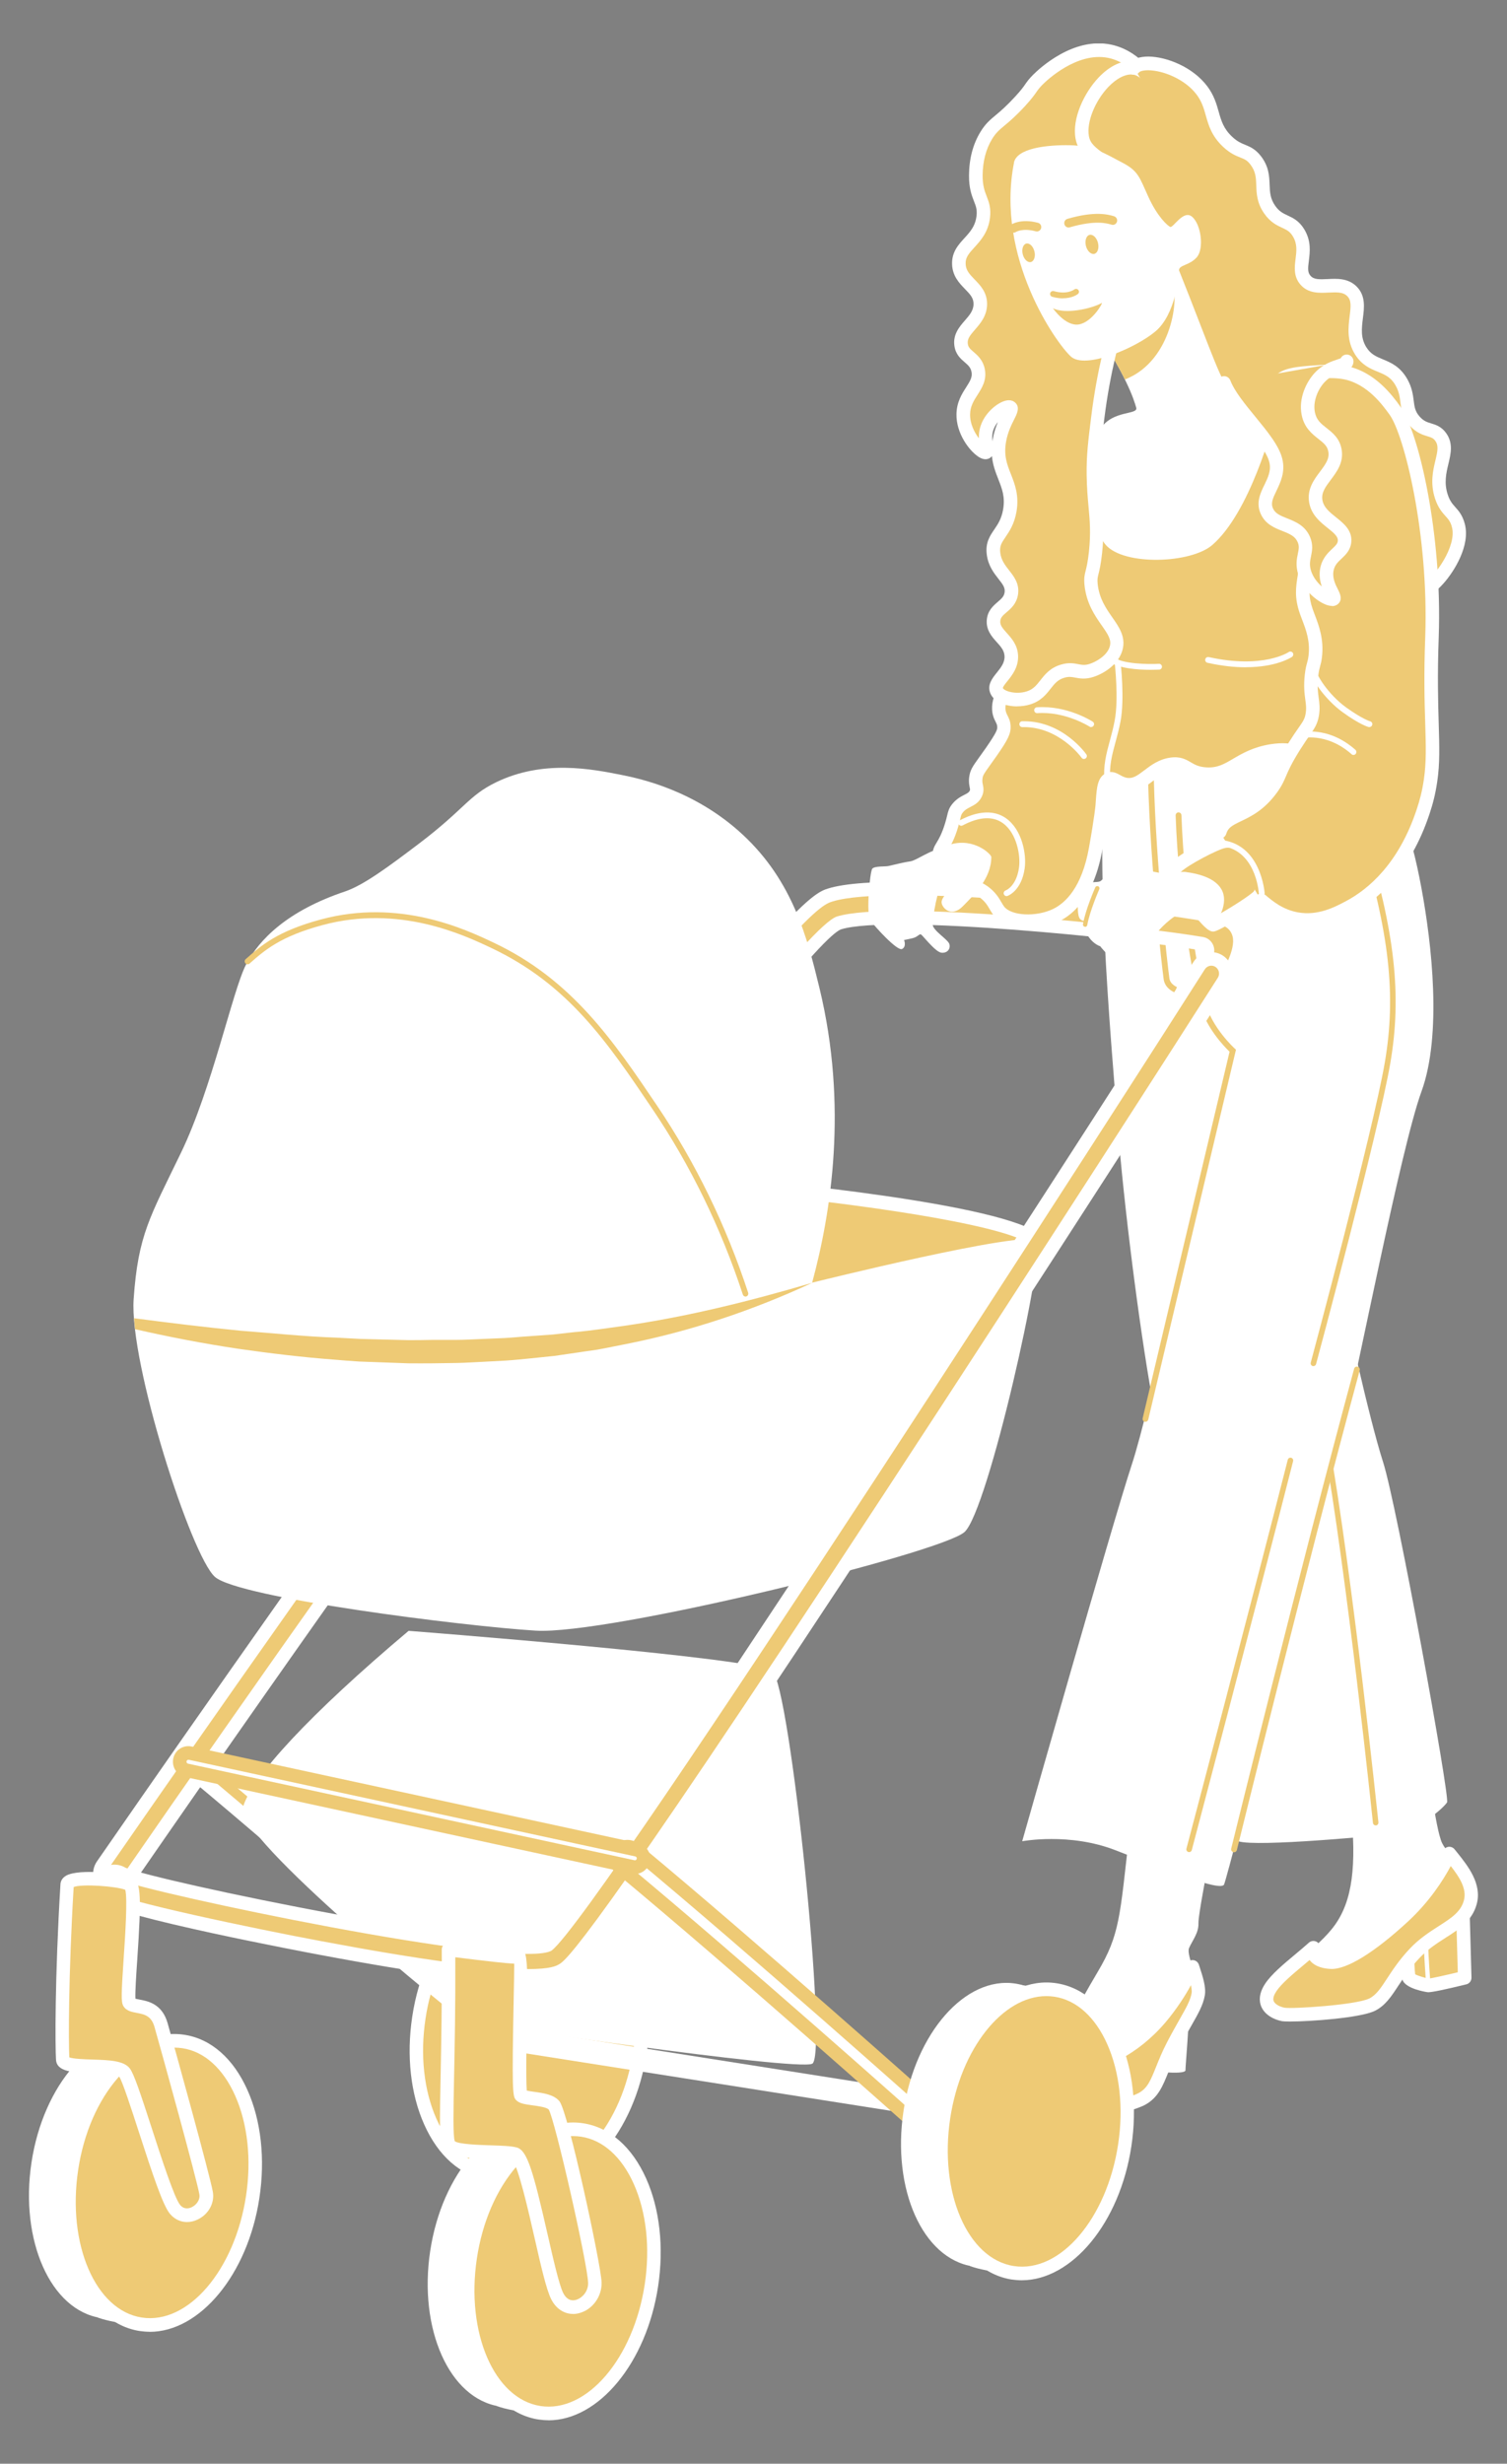 <svg width="104" height="170" viewBox="0 0 104 170" fill="none" xmlns="http://www.w3.org/2000/svg">
<rect x="0" y="0" width="104" height="170" fill="#808080" stroke="none"/>
<g clip-path="url(#clip0_607_2)">
<path d="M97.132 133.36C97.1 135.395 97.183 136.231 97.235 136.457C97.286 136.682 98.305 136.964 98.561 136.993C98.817 137.016 101.087 136.457 101.087 136.457L100.934 130.986L97.132 133.355V133.36Z" fill="#EECA75"/>
<path d="M98.553 137.462C98.553 137.462 98.525 137.462 98.511 137.462C98.492 137.462 96.929 137.237 96.775 136.565C96.738 136.405 96.626 135.705 96.664 133.355C96.664 133.195 96.748 133.045 96.882 132.965L100.684 130.596C100.823 130.507 101 130.502 101.149 130.582C101.293 130.662 101.386 130.812 101.396 130.982L101.549 136.452C101.554 136.673 101.409 136.87 101.195 136.922C99.721 137.284 98.837 137.467 98.557 137.467L98.553 137.462ZM97.664 136.231C97.883 136.344 98.418 136.504 98.604 136.523C98.753 136.518 99.702 136.306 100.605 136.09L100.484 131.818L97.59 133.623C97.571 135.272 97.632 135.977 97.664 136.231Z" fill="white"/>
<path d="M93.203 124.628C93.659 128.801 93.3 131.17 92.128 132.819C90.955 134.469 88.508 135.912 87.689 137.148C86.875 138.384 87.996 138.901 88.555 139.004C89.118 139.107 93.603 138.849 94.677 138.332C95.748 137.815 96.055 136.476 97.585 134.831C99.116 133.181 101.005 132.923 101.461 131.278C101.922 129.628 99.981 128.12 99.521 127.175C99.06 126.23 98.502 121.488 98.502 121.488L93.203 124.632V124.628Z" fill="white"/>
<path d="M101.461 131.273C101.815 129.999 100.74 128.81 100.023 127.899C99.581 128.857 98.614 130.61 96.855 132.236C94.273 134.624 92.64 135.432 91.858 135.395C91.188 135.366 90.499 135.108 90.639 134.398C89.504 135.409 88.234 136.325 87.689 137.148C86.875 138.384 87.996 138.901 88.555 139.004C89.118 139.107 93.603 138.849 94.677 138.337C95.748 137.82 96.055 136.48 97.585 134.831C99.116 133.181 101.005 132.923 101.461 131.278V131.273Z" fill="#EECA75"/>
<path d="M89.032 139.488C88.767 139.488 88.571 139.479 88.478 139.465C87.948 139.366 87.292 139.051 87.04 138.454C86.906 138.13 86.84 137.594 87.306 136.884C87.734 136.236 88.525 135.573 89.362 134.873C89.683 134.605 90.013 134.328 90.33 134.046C90.479 133.914 90.697 133.891 90.87 133.989C91.042 134.088 91.135 134.29 91.093 134.488C91.065 134.624 91.102 134.671 91.116 134.69C91.191 134.788 91.433 134.906 91.87 134.925C92.084 134.943 93.345 134.835 96.537 131.889C98.249 130.305 99.189 128.585 99.598 127.701C99.668 127.556 99.803 127.452 99.966 127.433C100.124 127.415 100.282 127.48 100.384 127.607L100.566 127.833C101.296 128.745 102.297 129.995 101.906 131.4C101.589 132.542 100.71 133.106 99.779 133.698C99.156 134.098 98.509 134.511 97.918 135.15C97.272 135.846 96.858 136.48 96.49 137.035C96.006 137.773 95.587 138.407 94.871 138.755C93.861 139.239 90.437 139.488 89.022 139.488H89.032ZM90.376 135.244C90.237 135.362 90.097 135.479 89.962 135.592C89.176 136.25 88.436 136.87 88.083 137.401C87.952 137.599 87.813 137.876 87.901 138.083C87.994 138.308 88.348 138.478 88.646 138.534C89.162 138.628 93.545 138.351 94.485 137.904C94.969 137.669 95.29 137.185 95.727 136.513C96.094 135.954 96.55 135.254 97.253 134.502C97.923 133.778 98.653 133.313 99.296 132.899C100.138 132.359 100.803 131.936 101.022 131.141C101.25 130.328 100.705 129.511 100.119 128.759C99.579 129.769 98.64 131.221 97.174 132.58C94.829 134.746 92.931 135.907 91.842 135.86C91.377 135.841 90.749 135.719 90.395 135.268C90.39 135.258 90.381 135.254 90.376 135.244Z" fill="white"/>
<path d="M98.553 136.852C98.474 136.852 98.409 136.79 98.404 136.711C98.4 136.635 98.269 134.911 98.269 134.262C98.269 134.177 98.335 134.112 98.418 134.112C98.502 134.112 98.567 134.177 98.567 134.262C98.567 134.901 98.702 136.673 98.702 136.687C98.707 136.772 98.646 136.842 98.563 136.852C98.563 136.852 98.553 136.852 98.549 136.852H98.553Z" fill="white"/>
<path d="M95.02 138.271C94.988 138.271 94.955 138.261 94.927 138.238C94.862 138.186 94.853 138.092 94.904 138.026C95.332 137.486 95.704 136.964 96.034 136.504C96.704 135.573 97.23 134.84 97.863 134.342C98.235 134.051 98.696 133.726 99.138 133.416C99.808 132.946 100.501 132.457 100.836 132.114C101.353 131.583 101.436 130.883 101.367 130.545C101.348 130.465 101.404 130.385 101.483 130.366C101.567 130.347 101.641 130.404 101.66 130.483C101.729 130.831 101.692 131.663 101.05 132.326C100.697 132.692 100.022 133.162 99.31 133.665C98.868 133.975 98.412 134.295 98.044 134.582C97.444 135.052 96.928 135.771 96.276 136.682C95.946 137.143 95.569 137.669 95.137 138.214C95.109 138.252 95.062 138.271 95.02 138.271Z" fill="white"/>
<path d="M77.946 126.428C77.281 132.302 77.281 133.487 75.755 136.062C74.224 138.637 73.205 140.752 71.777 143.018C70.349 145.283 70.758 146.317 71.47 146.472C72.182 146.627 77.695 145.443 78.816 144.822C79.938 144.202 79.989 142.966 80.957 141.114C81.924 139.258 82.538 138.487 82.692 137.613C82.846 136.739 81.836 134.934 82.059 134.417C82.283 133.9 82.725 133.388 82.706 132.716C82.692 132.044 83.404 128.646 83.404 128.336C83.404 128.026 77.946 126.428 77.946 126.428Z" fill="white"/>
<path d="M82.062 137.867C82.081 139.723 81.811 142.468 81.811 142.848C81.811 143.229 78.922 142.848 78.922 142.848L82.062 137.867Z" fill="white"/>
<path d="M82.297 135.724C81.91 136.57 81.194 137.918 80.073 139.244C78.235 141.405 75.871 142.472 74.564 142.402C73.922 142.369 73.094 141.767 73.228 140.555C72.768 141.377 72.303 142.186 71.777 143.017C70.349 145.283 70.758 146.317 71.47 146.472C72.182 146.627 77.695 145.443 78.816 144.822C79.938 144.202 79.989 142.966 80.957 141.114C81.924 139.258 82.538 138.487 82.692 137.608C82.776 137.133 82.515 136.386 82.297 135.719V135.724Z" fill="#EECA75"/>
<path d="M71.617 146.951C71.514 146.951 71.435 146.946 71.375 146.932C70.965 146.843 70.644 146.575 70.481 146.176C70.258 145.635 70.23 144.601 71.389 142.768C71.84 142.054 72.282 141.302 72.826 140.325C72.933 140.132 73.166 140.038 73.375 140.108C73.585 140.179 73.719 140.386 73.692 140.607C73.645 141.001 73.729 141.34 73.934 141.584C74.134 141.824 74.403 141.922 74.59 141.932C75.604 141.988 77.888 141.091 79.722 138.933C80.796 137.669 81.485 136.382 81.876 135.522C81.955 135.348 82.132 135.24 82.322 135.249C82.513 135.258 82.676 135.385 82.736 135.568L82.769 135.667C83.002 136.382 83.244 137.115 83.146 137.683C83.03 138.351 82.699 138.929 82.201 139.803C81.959 140.231 81.68 140.715 81.364 141.326C81.047 141.932 80.834 142.468 80.643 142.947C80.243 143.948 79.926 144.738 79.033 145.231C77.967 145.819 72.98 146.946 71.607 146.946L71.617 146.951ZM73.012 141.885C72.719 142.388 72.445 142.839 72.17 143.276C71.114 144.949 71.268 145.645 71.337 145.819C71.384 145.931 71.458 145.992 71.57 146.016C72.165 146.11 77.47 145.034 78.596 144.413C79.196 144.084 79.414 143.525 79.787 142.604C79.987 142.106 80.215 141.542 80.55 140.898C80.875 140.273 81.168 139.761 81.401 139.347C81.866 138.529 82.145 138.036 82.234 137.533C82.257 137.397 82.234 137.204 82.187 136.983C81.764 137.754 81.182 138.656 80.429 139.549C78.489 141.833 75.999 142.942 74.543 142.872C74.055 142.848 73.561 142.595 73.226 142.195C73.157 142.11 73.082 142.007 73.012 141.885Z" fill="white"/>
<path d="M76.596 51.891C75.321 57.121 76.694 71.949 77.126 77.584C77.559 83.219 78.624 91.528 79.485 96.336C80.346 101.143 84.999 126.395 85.324 126.963C85.65 127.527 93.95 126.771 95.918 126.564C97.891 126.357 99.659 124.708 99.864 124.364C100.069 124.021 96.398 103.822 95.444 100.871C94.49 97.915 92.722 89.949 92.657 89.122C92.587 88.299 89.935 48.592 89.428 48.042C88.916 47.492 76.596 51.891 76.596 51.891Z" fill="white"/>
<path d="M94.935 125.953C94.837 125.953 94.758 125.878 94.749 125.784C94.73 125.615 92.995 108.931 91.292 99.259C91.273 99.155 91.343 99.057 91.446 99.038C91.548 99.019 91.646 99.09 91.664 99.193C93.372 108.879 95.107 125.577 95.126 125.746C95.135 125.85 95.061 125.944 94.958 125.958C94.954 125.958 94.944 125.958 94.94 125.958L94.935 125.953Z" fill="#EECA75"/>
<path d="M92.187 49.781C96.263 53.263 97.384 57.455 98.096 61.285C98.808 65.116 99.525 71.399 98.096 75.319C96.668 79.234 93.676 94.794 92.773 98.3C91.871 101.806 84.724 129.525 84.473 130.037C84.222 130.554 80.141 128.904 76.978 127.668C73.814 126.432 70.543 127.048 70.543 127.048C70.543 127.048 76.773 105.1 78.099 101.082C79.425 97.064 82.459 82.537 83.343 79.788C84.227 77.039 85.069 72.504 85.069 72.504C84.641 72.024 83.063 70.304 82.519 67.968C81.975 65.633 80.821 50.105 80.923 49.969C81.025 49.832 92.187 49.781 92.187 49.781Z" fill="white"/>
<path d="M79.052 98.112C79.052 98.112 79.019 98.112 79.005 98.107C78.898 98.079 78.833 97.971 78.856 97.863L84.854 72.569C84.5 72.231 83.221 70.91 82.816 69.331C82.299 67.306 81.359 62.272 81.131 56.266C81.131 56.153 81.215 56.059 81.322 56.055H81.332C81.439 56.055 81.527 56.139 81.532 56.247C81.76 62.216 82.69 67.216 83.202 69.228C83.63 70.906 85.189 72.334 85.207 72.348L85.296 72.428L85.268 72.546L79.242 97.952C79.219 98.046 79.14 98.107 79.047 98.107L79.052 98.112Z" fill="#EECA75"/>
<path d="M82.799 68.819C82.427 68.819 80.468 68.763 80.305 67.564C80.161 66.483 79.389 59.758 79.231 53.846C79.231 53.733 79.314 53.644 79.426 53.639H79.43C79.537 53.639 79.626 53.724 79.631 53.836C79.784 59.73 80.556 66.436 80.701 67.508C80.808 68.288 82.287 68.424 82.85 68.415C82.957 68.419 83.05 68.499 83.055 68.612C83.055 68.725 82.971 68.814 82.86 68.819C82.85 68.819 82.832 68.819 82.799 68.819Z" fill="#EECA75"/>
<path d="M85.158 127.805C85.158 127.805 85.126 127.805 85.112 127.8C85.005 127.772 84.939 127.664 84.967 127.556C85.014 127.368 89.602 108.7 93.449 94.446C93.477 94.338 93.589 94.272 93.696 94.305C93.803 94.334 93.863 94.446 93.835 94.554C89.988 108.804 85.405 127.471 85.358 127.654C85.335 127.748 85.256 127.809 85.163 127.809L85.158 127.805Z" fill="#EECA75"/>
<path d="M90.642 94.263C90.642 94.263 90.61 94.263 90.591 94.258C90.489 94.23 90.428 94.127 90.456 94.023C90.498 93.864 94.76 78.007 95.565 73.326C96.365 68.664 95.89 64.387 93.801 57.544C93.769 57.446 93.825 57.338 93.927 57.305C94.025 57.272 94.132 57.328 94.164 57.432C96.272 64.335 96.756 68.664 95.942 73.392C95.132 78.087 90.87 93.962 90.824 94.122C90.8 94.207 90.726 94.263 90.642 94.263Z" fill="#EECA75"/>
<path d="M82.064 127.795C82.064 127.795 82.031 127.795 82.013 127.791C81.91 127.762 81.85 127.659 81.878 127.556C81.924 127.382 86.517 109.993 88.871 100.725C88.899 100.622 89.001 100.561 89.103 100.589C89.206 100.617 89.266 100.72 89.238 100.824C86.884 110.096 82.292 127.485 82.246 127.659C82.222 127.744 82.148 127.8 82.064 127.8V127.795Z" fill="#EECA75"/>
<path d="M41.408 141.13C42.221 135.741 40.082 130.942 36.63 130.41C33.178 129.879 29.72 133.816 28.906 139.204C28.093 144.593 30.232 149.392 33.684 149.924C37.136 150.455 40.594 146.518 41.408 141.13Z" fill="#EECA75"/>
<path d="M34.303 150.452C34.075 150.452 33.842 150.434 33.614 150.401C31.781 150.119 30.241 148.765 29.273 146.589C28.334 144.484 28.041 141.838 28.45 139.145C29.301 133.51 33 129.388 36.704 129.957C40.407 130.526 42.724 135.578 41.873 141.213C41.073 146.5 37.765 150.452 34.308 150.452H34.303ZM35.996 130.845C32.996 130.845 30.092 134.464 29.366 139.286C28.985 141.805 29.255 144.258 30.12 146.204C30.958 148.079 32.246 149.24 33.754 149.47C36.955 149.959 40.175 146.194 40.952 141.072C41.724 135.949 39.756 131.381 36.564 130.888C36.373 130.859 36.187 130.845 36.001 130.845H35.996Z" fill="white"/>
<path d="M33.492 149.898C34.888 150.391 36.754 150.396 36.754 150.396C36.754 150.396 39.317 130.831 39.154 130.822C38.992 130.808 37.028 130.512 36.163 130.38C35.297 130.248 33.492 149.898 33.492 149.898Z" fill="#565656"/>
<path d="M44.17 141.56C44.983 136.171 42.844 131.372 39.392 130.841C35.94 130.309 32.482 134.246 31.668 139.634C30.855 145.023 32.994 149.822 36.446 150.354C39.898 150.885 43.356 146.948 44.17 141.56Z" fill="#EECA75"/>
<path d="M37.08 150.88C36.843 150.88 36.61 150.861 36.373 150.824C34.54 150.542 33 149.188 32.027 147.012C31.087 144.907 30.794 142.261 31.204 139.568C31.609 136.875 32.669 134.436 34.191 132.711C35.759 130.93 37.629 130.103 39.462 130.385C41.295 130.667 42.836 132.02 43.803 134.196C44.743 136.302 45.036 138.948 44.627 141.64C44.222 144.333 43.161 146.773 41.64 148.497C40.272 150.053 38.676 150.88 37.075 150.88H37.08ZM38.76 131.273C37.424 131.273 36.071 131.992 34.884 133.341C33.484 134.934 32.502 137.199 32.125 139.714C31.748 142.228 32.013 144.686 32.879 146.632C33.716 148.507 35.005 149.668 36.513 149.898C38.015 150.128 39.597 149.414 40.947 147.872C42.347 146.279 43.329 144.014 43.706 141.499C44.087 138.98 43.817 136.527 42.952 134.582C42.114 132.706 40.825 131.546 39.318 131.315C39.132 131.287 38.946 131.273 38.755 131.273H38.76Z" fill="white"/>
<path d="M62.684 145.828C62.642 145.828 62.6 145.828 62.558 145.818L33.121 141.189C32.683 141.119 32.386 140.71 32.456 140.268C32.525 139.826 32.93 139.526 33.367 139.596L62.805 144.225C63.242 144.296 63.54 144.705 63.47 145.146C63.41 145.546 63.07 145.828 62.679 145.828H62.684Z" fill="white"/>
<path d="M33.84 139.84C33.654 139.84 33.464 139.775 33.31 139.638C33.194 139.535 21.39 129.008 13.182 122.188C12.843 121.906 12.792 121.399 13.071 121.051C13.35 120.708 13.852 120.656 14.197 120.938C22.427 127.772 34.25 138.318 34.366 138.426C34.697 138.722 34.729 139.229 34.436 139.563C34.278 139.742 34.059 139.836 33.836 139.836L33.84 139.84Z" fill="#EECA75"/>
<path d="M33.843 140.306C33.536 140.306 33.238 140.193 33.005 139.986C31.754 138.872 20.713 129.045 12.892 122.55C12.631 122.334 12.468 122.029 12.436 121.686C12.403 121.347 12.501 121.014 12.72 120.75C13.162 120.21 13.957 120.125 14.497 120.576C22.714 127.396 34.569 137.975 34.68 138.073C34.931 138.299 35.085 138.609 35.104 138.952C35.122 139.291 35.015 139.62 34.787 139.878C34.545 140.151 34.201 140.31 33.838 140.31L33.843 140.306ZM13.697 121.225C13.599 121.225 13.506 121.267 13.441 121.347C13.385 121.418 13.357 121.502 13.366 121.596C13.376 121.686 13.418 121.766 13.487 121.827C21.318 128.331 32.373 138.167 33.605 139.267C33.703 139.356 33.787 139.371 33.847 139.371C33.945 139.371 34.033 139.328 34.099 139.258C34.159 139.192 34.187 139.103 34.182 139.013C34.178 138.924 34.136 138.839 34.071 138.783C33.959 138.684 22.113 128.119 13.915 121.31C13.855 121.258 13.78 121.234 13.701 121.234L13.697 121.225Z" fill="white"/>
<path d="M7.894 130.295C7.698 130.295 7.498 130.239 7.321 130.112C6.87 129.793 6.758 129.163 7.075 128.707C8.461 126.7 20.972 108.611 33.404 91.462C54.248 62.709 56.388 62.037 57.305 61.751C61.804 60.345 82.671 62.667 84.588 63.424C85.058 63.607 85.388 63.978 85.514 64.467C85.882 65.849 84.342 68.09 83.36 69.336C83.034 69.754 82.439 69.89 81.997 69.599C81.494 69.27 81.397 68.584 81.759 68.123C82.378 67.343 82.951 66.446 83.285 65.783C83.43 65.496 83.258 65.158 82.946 65.102C78.647 64.364 61.548 62.531 57.891 63.673C54.816 64.871 30.254 98.667 8.708 129.854C8.512 130.136 8.205 130.286 7.889 130.286L7.894 130.295Z" fill="#EECA75"/>
<path d="M7.891 130.765C7.589 130.765 7.301 130.671 7.054 130.498C6.733 130.272 6.519 129.934 6.449 129.543C6.379 129.153 6.468 128.763 6.691 128.439C8.078 126.432 20.579 108.357 33.025 91.185C53.958 62.305 56.121 61.628 57.163 61.304C61.751 59.871 82.525 62.108 84.758 62.987C85.368 63.226 85.796 63.71 85.968 64.345C86.368 65.853 84.968 68.053 83.725 69.632C83.237 70.248 82.371 70.412 81.743 69.999C81.399 69.768 81.162 69.402 81.097 68.993C81.031 68.579 81.139 68.161 81.399 67.837C81.971 67.113 82.539 66.248 82.874 65.576C78.282 64.782 61.453 63.062 58.033 64.129C55.479 65.125 33.97 94.122 9.092 130.131C8.817 130.526 8.371 130.765 7.891 130.765ZM62.463 61.769C60.239 61.769 58.434 61.896 57.443 62.206C56.647 62.456 54.53 63.118 33.779 91.744C21.338 108.907 8.841 126.977 7.454 128.98C7.37 129.097 7.342 129.243 7.366 129.384C7.389 129.525 7.468 129.647 7.584 129.731C7.817 129.896 8.166 129.83 8.329 129.6C26.228 103.691 54.153 64.641 57.726 63.25C61.607 62.033 78.91 63.945 83.023 64.655C83.316 64.707 83.563 64.89 83.698 65.158C83.832 65.43 83.832 65.741 83.698 66.008C83.335 66.732 82.73 67.663 82.12 68.433C82.027 68.556 81.985 68.701 82.009 68.856C82.032 69.007 82.116 69.138 82.246 69.223C82.474 69.374 82.8 69.303 82.99 69.059C84.512 67.122 85.289 65.459 85.061 64.603C84.968 64.26 84.744 64.006 84.414 63.875C82.939 63.292 70.172 61.774 62.458 61.774L62.463 61.769Z" fill="white"/>
<path d="M71.553 85.62C69.562 83.764 55.488 82.218 51.914 81.912C48.346 81.602 47.22 94.536 49.416 94.38C51.607 94.225 71.553 85.62 71.553 85.62Z" fill="#EECA75"/>
<path d="M49.38 94.855C49.129 94.855 48.724 94.756 48.403 94.221C47.315 92.397 47.785 85.926 49.613 82.96C50.446 81.611 51.344 81.391 51.953 81.442C52.13 81.456 69.443 83.017 71.867 85.272C71.983 85.381 72.039 85.54 72.011 85.7C71.983 85.86 71.881 85.992 71.737 86.053C69.689 86.936 51.656 94.691 49.45 94.85C49.432 94.85 49.408 94.85 49.38 94.85V94.855ZM51.795 82.377C51.316 82.377 50.846 82.739 50.404 83.458C48.729 86.175 48.366 92.336 49.199 93.737C49.222 93.779 49.311 93.915 49.38 93.915C51.037 93.798 64.502 88.144 70.541 85.55C67.4 84.126 56.755 82.805 51.874 82.382C51.846 82.382 51.819 82.382 51.791 82.382L51.795 82.377Z" fill="white"/>
<path d="M56.047 88.506C57.373 83.614 58.513 76.301 56.559 68.203C55.712 64.707 54.717 60.806 51.255 57.591C47.956 54.527 44.178 53.728 42.889 53.47C40.852 53.066 37.483 52.394 34.217 53.987C32.314 54.917 32.063 55.824 28.913 58.212C26.852 59.772 25.116 61.069 23.814 61.511C19.835 62.85 17.895 64.81 16.979 66.558C16.062 68.311 14.634 75.112 12.489 79.544C10.349 83.975 9.53 85.211 9.223 89.643C8.916 94.075 13.201 107.366 14.834 108.809C16.467 110.251 31.974 112.211 36.971 112.517C41.968 112.827 64.925 107.159 66.558 105.716C68.191 104.273 72.169 86.447 71.555 85.62C70.941 84.798 56.047 88.506 56.047 88.506Z" fill="white"/>
<path d="M28.199 112.531C21.364 118.288 17.386 122.616 16.772 124.679C16.158 126.742 31.563 139.211 31.972 139.413C32.382 139.62 54.924 142.914 56.05 142.402C57.171 141.885 54.519 116.229 53.295 115.299C52.072 114.373 28.199 112.531 28.199 112.531Z" fill="white"/>
<path d="M36.444 136.344C34.331 136.344 30.246 135.949 22.109 134.417C21.969 134.389 8.081 131.752 7.188 130.855C6.797 130.46 6.797 129.821 7.188 129.426C7.527 129.083 8.053 129.036 8.439 129.294C10.705 130.281 35.299 135.324 37.793 134.21C40.827 131.832 75.81 77.574 82.747 66.633C83.045 66.164 83.664 66.027 84.129 66.328C84.594 66.629 84.729 67.254 84.431 67.724C82.533 70.713 71.953 87.218 61.401 103.333C40.743 134.873 39.366 135.644 38.779 135.973C38.547 136.104 38.109 136.349 36.439 136.349L36.444 136.344Z" fill="#EECA75"/>
<path d="M36.443 136.814C33.698 136.814 28.846 136.161 22.025 134.878C21.448 134.77 7.89 132.227 6.862 131.184C6.587 130.906 6.434 130.535 6.434 130.136C6.434 129.736 6.587 129.37 6.862 129.092C7.336 128.613 8.085 128.524 8.658 128.876C9.765 129.332 16.125 130.789 23.118 132.077C32.47 133.801 36.69 134.102 37.56 133.801C40.701 131.076 74.051 79.487 82.361 66.38C82.798 65.694 83.705 65.492 84.385 65.933C85.064 66.375 85.264 67.291 84.827 67.978C82.928 70.971 72.339 87.496 61.791 103.592C41.068 135.225 39.677 136.006 39.012 136.382C38.742 136.532 38.235 136.819 36.448 136.819L36.443 136.814ZM7.899 129.6C7.76 129.6 7.625 129.652 7.522 129.755C7.42 129.858 7.364 129.99 7.364 130.136C7.364 130.281 7.42 130.413 7.522 130.516C8.271 131.137 17.605 133.092 22.197 133.947C28.962 135.221 33.754 135.869 36.443 135.869C37.993 135.869 38.374 135.653 38.556 135.554C39.016 135.296 40.417 134.511 61.014 103.07C71.557 86.974 82.142 70.464 84.045 67.465C84.203 67.216 84.129 66.883 83.882 66.718C83.635 66.558 83.305 66.634 83.147 66.883C78.987 73.443 41.398 131.983 38.086 134.577C38.058 134.6 38.025 134.619 37.988 134.633C35.196 135.879 10.314 130.61 8.262 129.717C8.239 129.708 8.216 129.694 8.192 129.68C8.104 129.623 8.002 129.595 7.904 129.595L7.899 129.6Z" fill="white"/>
<path d="M42.189 157.25C43.003 151.861 40.864 147.062 37.411 146.53C33.959 145.999 30.501 149.936 29.688 155.324C28.874 160.713 31.013 165.512 34.466 166.043C37.918 166.575 41.376 162.638 42.189 157.25Z" fill="white"/>
<path d="M34.273 166.018C35.669 166.511 37.535 166.516 37.535 166.516C37.535 166.516 40.099 146.951 39.936 146.942C39.773 146.928 37.809 146.632 36.944 146.5C36.079 146.368 34.273 166.018 34.273 166.018Z" fill="white"/>
<path d="M44.955 157.675C45.768 152.287 43.629 147.487 40.177 146.956C36.725 146.424 33.267 150.361 32.453 155.749C31.64 161.138 33.779 165.937 37.231 166.469C40.683 167.001 44.141 163.063 44.955 157.675Z" fill="#EECA75"/>
<path d="M37.846 167C37.618 167 37.386 166.981 37.158 166.948C33.459 166.38 31.137 161.328 31.988 155.693C32.393 153 33.454 150.561 34.975 148.836C36.543 147.055 38.414 146.227 40.247 146.509C42.08 146.791 43.62 148.145 44.593 150.321C45.532 152.426 45.825 155.072 45.416 157.765C44.616 163.052 41.308 167.005 37.851 167.005L37.846 167ZM39.544 147.393C38.209 147.393 36.855 148.112 35.669 149.461C34.268 151.054 33.287 153.319 32.91 155.834C32.137 160.956 34.105 165.524 37.297 166.018C40.489 166.511 43.718 162.742 44.495 157.619C44.876 155.1 44.606 152.647 43.741 150.702C42.904 148.826 41.615 147.666 40.107 147.435C39.921 147.407 39.735 147.393 39.544 147.393Z" fill="white"/>
<path d="M14.674 151.148C15.487 145.759 13.348 140.96 9.896 140.428C6.443 139.897 2.986 143.834 2.172 149.222C1.359 154.61 3.498 159.41 6.95 159.941C10.402 160.473 13.86 156.536 14.674 151.148Z" fill="white"/>
<path d="M6.754 159.917C8.15 160.411 10.015 160.416 10.015 160.416C10.015 160.416 12.579 140.851 12.416 140.841C12.253 140.827 10.29 140.531 9.425 140.4C8.559 140.268 6.754 159.917 6.754 159.917Z" fill="white"/>
<path d="M17.439 151.573C18.253 146.185 16.113 141.385 12.661 140.854C9.209 140.322 5.751 144.259 4.938 149.647C4.124 155.036 6.263 159.835 9.716 160.367C13.168 160.898 16.626 156.961 17.439 151.573Z" fill="#EECA75"/>
<path d="M10.331 160.895C10.103 160.895 9.87 160.876 9.642 160.843C5.939 160.275 3.622 155.223 4.473 149.588C4.878 146.895 5.939 144.456 7.46 142.731C9.028 140.945 10.898 140.118 12.732 140.404C14.565 140.686 16.105 142.04 17.077 144.216C18.017 146.321 18.31 148.967 17.901 151.66C17.105 156.947 13.792 160.9 10.331 160.9V160.895ZM12.029 141.288C10.694 141.288 9.34 142.007 8.153 143.356C6.753 144.949 5.771 147.214 5.394 149.729C4.622 154.851 6.59 159.419 9.782 159.913C12.983 160.411 16.203 156.637 16.98 151.515C17.361 148.996 17.091 146.542 16.226 144.597C15.388 142.721 14.1 141.561 12.592 141.33C12.406 141.302 12.22 141.288 12.029 141.288Z" fill="white"/>
<path d="M4.631 130.037C4.236 136.631 4.273 141.269 4.324 142.092C4.375 142.914 8.028 142.247 8.6 143.017C9.172 143.788 11.261 151.468 12.08 152.445C12.894 153.423 14.425 152.445 14.22 151.312C14.016 150.18 11.568 141.316 11.108 139.718C10.647 138.12 9.168 138.637 8.916 138.172C8.66 137.707 9.582 130.394 8.967 130.032C8.353 129.67 4.673 129.356 4.631 130.032V130.037Z" fill="#EECA75"/>
<path d="M12.901 153.324C12.454 153.324 12.035 153.126 11.724 152.751C11.249 152.182 10.565 150.142 9.579 147.097C9.072 145.532 8.439 143.581 8.229 143.299C8.048 143.102 6.922 143.064 6.322 143.046C5.033 143.003 3.916 142.966 3.865 142.12C3.809 141.236 3.777 136.546 4.172 130.004C4.182 129.863 4.247 129.595 4.582 129.412C5.494 128.918 8.597 129.266 9.207 129.628C9.718 129.929 9.765 130.874 9.472 135.23C9.402 136.25 9.318 137.5 9.346 137.914C9.421 137.932 9.528 137.956 9.616 137.97C10.202 138.078 11.184 138.261 11.565 139.591C12.007 141.128 14.473 150.048 14.687 151.233C14.827 152.003 14.394 152.793 13.64 153.15C13.399 153.267 13.147 153.324 12.91 153.324H12.901ZM4.782 141.96C5.047 142.068 5.852 142.096 6.345 142.11C7.532 142.148 8.56 142.181 8.969 142.74C9.253 143.126 9.7 144.47 10.458 146.805C11.123 148.859 12.035 151.674 12.431 152.144C12.71 152.478 13.054 152.384 13.231 152.299C13.547 152.149 13.831 151.792 13.757 151.397C13.561 150.311 11.175 141.659 10.658 139.85C10.435 139.079 9.951 138.99 9.434 138.891C9.09 138.825 8.699 138.755 8.504 138.402C8.35 138.12 8.374 137.538 8.532 135.164C8.639 133.59 8.811 130.996 8.644 130.399C8.015 130.15 5.67 129.981 5.084 130.206C4.717 136.396 4.731 140.87 4.782 141.955V141.96Z" fill="white"/>
<path d="M30.95 134.52C31.001 142.609 30.643 147.144 30.95 147.914C31.257 148.685 34.621 148.38 35.542 148.634C36.459 148.892 37.682 156.877 38.45 158.423C39.213 159.969 41.102 158.94 41.051 157.497C41 156.054 38.706 145.851 38.245 145.287C37.785 144.719 36.184 144.874 35.938 144.568C35.696 144.258 36.031 134.934 35.938 135.037C35.845 135.141 30.95 134.52 30.95 134.52Z" fill="#EECA75"/>
<path d="M39.54 159.664C38.916 159.664 38.358 159.292 38.032 158.634C37.693 157.953 37.316 156.289 36.879 154.367C36.465 152.548 35.776 149.531 35.367 149.075C35.073 149.01 34.469 148.991 33.882 148.972C31.984 148.911 30.811 148.822 30.523 148.088C30.328 147.6 30.342 146.467 30.407 143.262C30.449 141.109 30.509 138.163 30.486 134.525C30.486 134.389 30.542 134.262 30.644 134.173C30.742 134.083 30.877 134.041 31.012 134.06C32.775 134.281 35.367 134.582 35.827 134.582H35.836C35.929 134.563 36.023 134.567 36.116 134.6C36.339 134.688 36.429 135.794 36.386 137.918C36.344 140.014 36.278 143.417 36.353 144.253C36.488 144.286 36.706 144.315 36.86 144.338C37.502 144.427 38.228 144.526 38.609 144.991C39.214 145.739 41.475 156.252 41.517 157.483C41.55 158.461 40.885 159.377 39.963 159.612C39.819 159.65 39.68 159.668 39.54 159.668V159.664ZM31.421 135.052C31.435 138.459 31.379 141.232 31.337 143.281C31.291 145.583 31.254 147.407 31.384 147.741C31.607 147.957 33.161 148.009 33.91 148.032C34.65 148.056 35.287 148.074 35.669 148.182C36.371 148.38 36.772 149.705 37.786 154.156C38.177 155.866 38.577 157.633 38.865 158.216C39.07 158.625 39.368 158.794 39.731 158.7C40.168 158.587 40.605 158.113 40.587 157.516C40.536 156.125 38.302 146.293 37.87 145.565C37.739 145.405 37.107 145.316 36.734 145.269C36.19 145.193 35.795 145.142 35.576 144.86C35.385 144.615 35.325 144.211 35.45 137.895C35.469 136.969 35.487 136.02 35.487 135.498C34.869 135.465 33.701 135.338 31.416 135.052H31.421ZM35.636 134.68C35.636 134.68 35.608 134.708 35.594 134.723C35.608 134.708 35.622 134.694 35.636 134.68Z" fill="white"/>
<path d="M63.442 146.505C63.256 146.505 63.065 146.439 62.912 146.303C62.795 146.199 50.991 135.672 42.784 128.853C42.444 128.571 42.393 128.063 42.672 127.715C42.952 127.372 43.454 127.321 43.798 127.603C52.029 134.436 63.851 144.982 63.968 145.09C64.298 145.386 64.331 145.894 64.037 146.227C63.879 146.406 63.661 146.5 63.437 146.5L63.442 146.505Z" fill="white"/>
<path d="M63.444 146.975C63.137 146.975 62.84 146.862 62.607 146.655C62.49 146.552 50.742 136.067 42.493 129.219C42.233 129.003 42.07 128.698 42.037 128.354C42.005 128.016 42.102 127.682 42.321 127.419C42.763 126.874 43.563 126.799 44.099 127.245C52.385 134.126 64.165 144.639 64.282 144.742C64.803 145.208 64.854 146.016 64.394 146.547C64.152 146.82 63.807 146.979 63.444 146.979V146.975ZM43.298 127.894C43.2 127.894 43.108 127.936 43.042 128.016C42.986 128.087 42.959 128.171 42.968 128.265C42.977 128.354 43.019 128.434 43.089 128.495C51.352 135.357 63.114 145.851 63.23 145.955C63.309 146.025 63.393 146.039 63.449 146.039C63.547 146.039 63.635 145.997 63.7 145.927C63.821 145.786 63.807 145.574 63.672 145.452C63.556 145.349 51.789 134.849 43.517 127.979C43.456 127.927 43.382 127.903 43.303 127.903L43.298 127.894Z" fill="#EECA75"/>
<path d="M43.812 128.839C43.77 128.839 43.728 128.839 43.687 128.824L12.877 122.156C12.551 122.085 12.346 121.766 12.416 121.437C12.486 121.108 12.802 120.901 13.128 120.971L43.938 127.64C44.264 127.711 44.468 128.03 44.398 128.359C44.338 128.641 44.091 128.839 43.812 128.839Z" fill="white"/>
<path d="M43.809 129.309C43.734 129.309 43.655 129.299 43.586 129.285L12.775 122.616C12.203 122.494 11.836 121.921 11.957 121.338C12.017 121.056 12.18 120.816 12.417 120.661C12.655 120.506 12.943 120.45 13.217 120.511L44.028 127.18C44.6 127.302 44.967 127.875 44.846 128.458C44.744 128.951 44.307 129.309 43.804 129.309H43.809ZM12.999 121.427C12.966 121.427 12.943 121.437 12.929 121.451C12.906 121.465 12.883 121.488 12.873 121.535C12.859 121.61 12.906 121.681 12.976 121.695L43.813 128.364C43.869 128.364 43.93 128.326 43.944 128.256C43.958 128.181 43.911 128.11 43.841 128.096L13.031 121.427C13.031 121.427 13.013 121.427 13.004 121.427H12.999Z" fill="#EECA75"/>
<path d="M39.767 91.904L38.12 92.087L36.468 92.205C35.914 92.237 35.365 92.299 34.816 92.327L33.16 92.397C32.606 92.416 32.057 92.454 31.504 92.454H29.847C29.294 92.463 28.74 92.477 28.191 92.472L26.53 92.43L24.869 92.388L23.213 92.299C20.998 92.223 18.793 91.988 16.578 91.819C14.131 91.579 11.693 91.279 9.25 90.959C9.269 91.199 9.292 91.453 9.32 91.716C11.669 92.252 14.038 92.707 16.424 93.065C18.644 93.384 20.872 93.652 23.115 93.821C23.673 93.868 24.236 93.915 24.795 93.948L26.479 94.009L28.163 94.07C28.726 94.08 29.289 94.07 29.852 94.07L31.541 94.047C32.104 94.037 32.667 93.995 33.23 93.972L34.914 93.882C35.477 93.845 36.035 93.788 36.598 93.732L38.278 93.558L39.948 93.314C40.507 93.224 41.065 93.168 41.619 93.055L43.275 92.726C47.695 91.847 51.989 90.405 56.051 88.515C51.757 89.779 47.444 90.856 43.061 91.486C41.963 91.636 40.874 91.805 39.772 91.909L39.767 91.904Z" fill="#EECA75"/>
<path d="M51.455 89.465C51.372 89.465 51.293 89.413 51.265 89.328C49.757 84.737 47.663 80.432 45.03 76.531C41.913 71.907 39.219 67.917 33.887 65.402C31.989 64.505 27.541 62.409 22.255 63.833C19.343 64.618 18.263 65.567 17.221 66.488C17.137 66.563 17.012 66.554 16.937 66.469C16.863 66.385 16.872 66.258 16.956 66.182C18.031 65.233 19.147 64.251 22.148 63.443C27.573 61.981 32.114 64.119 34.05 65.036C39.479 67.597 42.331 71.827 45.351 76.301C48.003 80.23 50.115 84.572 51.632 89.201C51.665 89.305 51.609 89.422 51.507 89.455C51.488 89.465 51.465 89.465 51.446 89.465H51.455Z" fill="#EECA75"/>
<path d="M74.853 147.589C75.667 142.201 73.528 137.402 70.075 136.87C66.623 136.338 63.165 140.275 62.352 145.664C61.538 151.052 63.678 155.851 67.13 156.383C70.582 156.915 74.04 152.978 74.853 147.589Z" fill="white"/>
<path d="M66.945 156.364C68.341 156.858 70.207 156.863 70.207 156.863C70.207 156.863 72.77 137.298 72.608 137.288C72.445 137.274 70.481 136.978 69.616 136.847C68.751 136.715 66.945 156.364 66.945 156.364Z" fill="white"/>
<path d="M77.615 148.019C78.428 142.631 76.289 137.832 72.837 137.3C69.385 136.768 65.927 140.705 65.114 146.094C64.3 151.482 66.439 156.281 69.891 156.813C73.344 157.345 76.802 153.408 77.615 148.019Z" fill="#EECA75"/>
<path d="M70.51 157.342C70.282 157.342 70.05 157.323 69.822 157.29C66.118 156.722 63.801 151.67 64.653 146.035C65.504 140.4 69.203 136.273 72.911 136.847C74.744 137.129 76.284 138.482 77.252 140.658C78.192 142.764 78.485 145.41 78.076 148.103C77.28 153.39 73.967 157.342 70.51 157.342ZM72.204 137.735C69.203 137.735 66.3 141.354 65.574 146.176C64.802 151.298 66.77 155.866 69.966 156.36C73.167 156.853 76.387 153.084 77.164 147.962C77.545 145.443 77.275 142.989 76.41 141.044C75.573 139.168 74.284 138.008 72.776 137.777C72.586 137.749 72.4 137.735 72.213 137.735H72.204Z" fill="white"/>
<path d="M69.992 46.669C69.56 47.215 68.704 48.263 68.974 49.245C69.071 49.607 69.257 49.715 69.281 50.119C69.299 50.481 69.174 50.777 68.415 51.872C67.601 53.042 67.401 53.202 67.345 53.677C67.275 54.241 67.517 54.382 67.345 54.758C67.099 55.293 66.531 55.199 66.07 55.787C65.833 56.092 65.884 56.243 65.661 56.971C65.2 58.48 64.781 58.47 64.847 59.034C64.981 60.219 66.936 61.079 67.089 61.144C67.359 61.262 67.592 61.328 67.903 61.558C68.531 62.014 68.676 62.526 68.922 62.846C69.606 63.734 71.56 63.767 72.849 63.156C74.962 62.145 75.473 59.293 75.604 58.569C76.004 56.346 76.064 55.58 76.064 55.58C76.134 54.673 76.129 53.959 76.525 53.775C76.864 53.616 77.102 54.038 77.697 54.137C78.874 54.335 79.409 52.953 80.81 52.746C81.871 52.591 81.917 53.334 83.206 53.418C84.969 53.531 85.444 52.187 87.747 51.82C89.241 51.581 89.487 52.079 90.246 51.82C93.093 50.847 92.795 42.755 92.744 41.566C92.632 38.995 92.148 28.002 87.645 26.832C85.597 26.301 84.876 28.36 79.228 29.769C75.231 30.766 74.352 30.042 73.361 31.16C70.988 33.835 75.264 38.83 72.598 42.755C71.719 44.052 70.965 45.438 69.997 46.669H69.992Z" fill="#EECA75"/>
<path d="M70.914 64.044C69.951 64.044 69.039 63.767 68.555 63.137C68.472 63.029 68.397 62.902 68.313 62.761C68.155 62.489 67.992 62.207 67.629 61.939C67.425 61.793 67.271 61.727 67.076 61.647L66.904 61.577C66.513 61.408 64.54 60.491 64.377 59.086C64.326 58.654 64.48 58.4 64.642 58.132C64.791 57.888 64.991 57.549 65.215 56.83C65.289 56.586 65.331 56.412 65.364 56.276C65.433 55.984 65.484 55.773 65.703 55.495C65.992 55.129 66.317 54.964 66.555 54.842C66.787 54.725 66.866 54.678 66.922 54.56C66.95 54.499 66.95 54.49 66.922 54.344C66.89 54.179 66.843 53.954 66.885 53.62C66.945 53.136 67.127 52.882 67.564 52.272C67.695 52.093 67.848 51.877 68.039 51.604C68.783 50.528 68.835 50.335 68.82 50.147C68.811 50.011 68.779 49.945 68.713 49.813C68.658 49.701 68.583 49.564 68.532 49.372C68.206 48.192 69.109 47.045 69.593 46.43L69.635 46.378C70.226 45.626 70.747 44.79 71.254 43.981C71.561 43.488 71.882 42.98 72.217 42.487C73.496 40.607 73.031 38.426 72.585 36.316C72.147 34.253 71.728 32.303 73.022 30.846C73.701 30.08 74.362 30.018 75.455 29.92C76.274 29.845 77.4 29.741 79.121 29.314C81.899 28.623 83.453 27.772 84.584 27.152C85.738 26.522 86.57 26.071 87.766 26.376C90.93 27.199 92.814 32.444 93.215 41.547C93.34 44.437 93.322 51.27 90.4 52.267C89.93 52.426 89.59 52.365 89.255 52.304C88.92 52.243 88.534 52.173 87.822 52.286C86.803 52.445 86.184 52.812 85.584 53.164C84.891 53.573 84.235 53.959 83.179 53.888C82.448 53.841 82.048 53.606 81.727 53.423C81.434 53.254 81.271 53.16 80.88 53.216C80.341 53.296 79.95 53.592 79.536 53.912C79.024 54.302 78.447 54.743 77.628 54.607C77.279 54.551 77.028 54.41 76.846 54.306C76.805 54.283 76.749 54.25 76.707 54.231C76.623 54.377 76.586 54.913 76.558 55.279L76.535 55.627C76.535 55.66 76.469 56.44 76.069 58.663C75.502 61.816 74.12 63.085 73.054 63.588C72.431 63.884 71.663 64.049 70.924 64.049L70.914 64.044ZM70.356 46.961L70.314 47.013C69.933 47.497 69.221 48.399 69.421 49.118C69.449 49.217 69.486 49.287 69.532 49.377C69.616 49.546 69.728 49.752 69.742 50.091C69.77 50.636 69.542 51.059 68.793 52.14C68.597 52.417 68.439 52.638 68.309 52.821C67.885 53.413 67.829 53.503 67.802 53.728C67.778 53.912 67.802 54.024 67.829 54.151C67.867 54.344 67.922 54.607 67.764 54.95C67.569 55.378 67.234 55.547 66.969 55.683C66.764 55.787 66.592 55.876 66.434 56.078C66.345 56.191 66.331 56.243 66.271 56.496C66.234 56.647 66.187 56.84 66.108 57.107C65.857 57.939 65.606 58.348 65.443 58.621C65.298 58.856 65.298 58.874 65.308 58.978C65.387 59.664 66.527 60.392 67.271 60.712L67.425 60.773C67.639 60.858 67.881 60.956 68.178 61.173C68.7 61.553 68.946 61.976 69.123 62.282C69.179 62.38 69.235 62.474 69.295 62.554C69.793 63.198 71.491 63.283 72.659 62.728C73.524 62.315 74.66 61.243 75.153 58.484C75.539 56.323 75.604 55.547 75.604 55.542L75.627 55.204C75.688 54.358 75.739 53.625 76.33 53.348C76.73 53.16 77.056 53.348 77.293 53.475C77.442 53.559 77.586 53.639 77.772 53.672C78.177 53.738 78.475 53.531 78.968 53.155C79.41 52.817 79.964 52.394 80.741 52.281C81.453 52.173 81.843 52.403 82.188 52.605C82.462 52.765 82.723 52.915 83.234 52.948C84.007 53 84.472 52.727 85.109 52.351C85.719 51.994 86.477 51.548 87.668 51.355C88.539 51.219 89.046 51.308 89.413 51.379C89.702 51.43 89.851 51.458 90.093 51.379C91.991 50.73 92.456 45.701 92.275 41.589C91.772 30.089 89.083 27.692 87.524 27.288C86.682 27.067 86.124 27.373 85.021 27.979C83.844 28.623 82.23 29.506 79.336 30.225C77.544 30.672 76.381 30.78 75.53 30.855C74.45 30.954 74.12 31.005 73.706 31.471C72.729 32.57 73.082 34.215 73.487 36.114C73.957 38.309 74.487 40.8 72.98 43.013C72.654 43.488 72.343 43.991 72.035 44.479C71.514 45.306 70.979 46.167 70.356 46.956V46.961Z" fill="white"/>
<path d="M80.925 60.228C80.818 59.655 83.907 58.141 84.475 58.038C85.038 57.934 86.033 58.16 86.643 59.711C87.257 61.262 87.42 61.356 86.773 61.91C86.126 62.47 84.121 63.673 83.749 63.79C83.377 63.913 80.929 60.223 80.929 60.223L80.925 60.228Z" fill="#EECA75"/>
<path d="M83.713 64.279C83.374 64.279 82.75 63.819 80.545 60.491C80.507 60.44 80.484 60.378 80.475 60.313C80.442 60.125 80.489 59.937 80.619 59.749C81.187 58.917 83.843 57.681 84.397 57.577C85.258 57.422 86.416 57.85 87.082 59.537C87.156 59.73 87.226 59.899 87.291 60.054C87.724 61.121 87.905 61.563 87.082 62.272C86.416 62.85 84.365 64.091 83.895 64.242C83.839 64.26 83.783 64.279 83.718 64.279H83.713ZM81.461 60.186C82.331 61.483 83.359 62.888 83.769 63.278C84.332 62.996 85.918 62.037 86.472 61.563C86.677 61.384 86.661 61.002 86.426 60.416C86.365 60.261 86.291 60.087 86.216 59.89C85.76 58.729 85.058 58.414 84.565 58.508C84.067 58.597 81.959 59.688 81.466 60.19L81.461 60.186Z" fill="white"/>
<path d="M75.094 21.94C77.797 25.958 78.258 27.608 78.411 28.125C78.565 28.642 76.853 28.284 75.987 29.52C75.122 30.756 75.038 36.161 76.313 37.604C77.588 39.047 82.184 38.887 83.664 37.604C86.214 35.39 87.847 29.567 88.154 28.073C88.461 26.578 84.837 26.733 84.483 26.423C84.125 26.113 80.863 17.306 80.658 17.202C80.454 17.099 75.098 21.944 75.098 21.944L75.094 21.94Z" fill="white"/>
<path d="M81.843 60.172C83.741 60.421 84.597 61.201 84.462 62.3C84.327 63.4 83.625 63.776 83.16 63.71C82.694 63.64 82.42 62.954 81.843 62.921C81.266 62.888 80.145 63.95 79.903 64.293C79.665 64.636 79.833 64.914 79.698 65.186C79.563 65.459 78.949 65.496 78.781 65.496C78.614 65.496 78.712 65.91 78.237 65.943L77.763 65.976C77.763 65.976 77.32 66.248 76.911 66.15C76.502 66.046 75.925 65.29 75.925 65.29C75.925 65.29 75.515 65.186 75.143 64.669C74.771 64.152 74.906 63.536 74.906 63.536C74.906 63.536 74.534 63.63 74.431 63.17C74.329 62.714 74.361 61.68 74.668 61.201C74.975 60.721 75.725 60.961 75.962 60.787C76.199 60.613 76.436 60.134 76.776 59.824C77.116 59.514 79.903 60.27 80.345 60.27C80.787 60.27 81.508 60.125 81.843 60.167V60.172Z" fill="white"/>
<path d="M74.885 63.945C74.885 63.945 74.867 63.945 74.858 63.945C74.774 63.931 74.723 63.851 74.737 63.772C74.913 62.752 75.56 61.29 75.588 61.229C75.621 61.154 75.709 61.121 75.788 61.154C75.863 61.187 75.895 61.276 75.863 61.356C75.858 61.37 75.207 62.846 75.034 63.828C75.02 63.903 74.96 63.955 74.885 63.955V63.945Z" fill="#EECA75"/>
<path d="M79.406 46.218C78.578 46.218 77.108 46.138 76.489 45.598C75.707 44.916 73.604 41.942 74.158 37.322C74.172 37.209 74.27 37.134 74.381 37.148C74.493 37.162 74.567 37.261 74.554 37.373C74.019 41.815 76.01 44.649 76.75 45.292C77.373 45.833 79.29 45.842 79.979 45.805C80.086 45.795 80.183 45.885 80.188 45.993C80.193 46.105 80.109 46.2 80.002 46.204C79.969 46.204 79.741 46.218 79.406 46.218Z" fill="white"/>
<path d="M80.553 18.951C79.604 18.485 77.101 21.78 75.984 23.303C76.757 24.524 77.273 25.464 77.631 26.188C78.018 26.033 78.422 25.817 78.818 25.507C81.284 23.566 81.47 19.397 80.553 18.946V18.951Z" fill="#EECA75"/>
<path d="M78.716 4.781C78.455 4.504 77.701 3.775 76.576 3.545C74.138 3.042 71.886 5.242 71.63 5.505C71.085 6.055 71.257 6.074 70.406 6.999C69.08 8.442 68.62 8.447 68.061 9.368C67.377 10.501 67.349 11.68 67.349 12.099C67.335 13.678 68.005 13.842 67.861 14.984C67.652 16.662 66.13 16.906 66.177 18.232C66.223 19.519 67.684 19.754 67.656 21.014C67.629 22.264 66.177 22.678 66.33 23.796C66.447 24.642 67.307 24.637 67.503 25.549C67.745 26.682 66.507 27.17 66.484 28.59C66.461 30.075 67.796 31.339 68.066 31.217C68.266 31.128 67.796 30.329 68.168 29.412C68.531 28.515 69.527 27.946 69.75 28.125C69.969 28.303 69.224 29.05 68.987 30.39C68.601 32.542 70.052 33.219 69.699 35.235C69.42 36.824 68.415 36.988 68.578 38.224C68.75 39.535 69.96 39.916 69.801 40.955C69.662 41.871 68.661 41.932 68.578 42.811C68.485 43.821 69.769 44.136 69.801 45.283C69.834 46.453 68.522 46.998 68.782 47.652C68.992 48.187 70.108 48.432 70.974 48.169C72.188 47.797 72.151 46.66 73.37 46.312C74.217 46.073 74.477 46.552 75.361 46.261C75.924 46.077 76.832 45.546 77.046 44.714C77.399 43.356 75.538 42.595 75.31 40.334C75.231 39.563 75.45 39.686 75.617 38.121C75.845 35.935 75.496 35.024 75.464 32.815C75.445 31.48 75.557 30.573 75.771 28.848C76.199 25.38 76.962 22.837 77.404 21.272C79.563 13.612 81.284 7.516 78.73 4.786L78.716 4.781Z" fill="#EECA75"/>
<path d="M70.209 48.742C69.385 48.742 68.575 48.432 68.338 47.821C68.115 47.252 68.487 46.791 68.79 46.416C69.073 46.063 69.338 45.729 69.325 45.292C69.315 44.893 69.069 44.62 68.785 44.305C68.45 43.934 68.036 43.469 68.101 42.759C68.161 42.129 68.547 41.8 68.855 41.533C69.129 41.298 69.287 41.152 69.329 40.879C69.376 40.56 69.218 40.339 68.906 39.944C68.594 39.545 68.203 39.047 68.101 38.285C67.989 37.453 68.31 36.983 68.622 36.527C68.864 36.17 69.115 35.804 69.227 35.15C69.376 34.295 69.152 33.726 68.897 33.073C68.715 32.608 68.515 32.1 68.454 31.471C68.403 31.536 68.338 31.598 68.24 31.64C68.026 31.734 67.784 31.692 67.51 31.508C66.873 31.085 65.984 29.892 66.007 28.576C66.021 27.748 66.379 27.184 66.672 26.729C66.966 26.268 67.119 26.009 67.04 25.638C66.975 25.342 66.807 25.197 66.579 24.999C66.296 24.755 65.942 24.454 65.863 23.852C65.756 23.072 66.216 22.541 66.584 22.118C66.9 21.756 67.175 21.442 67.184 20.995C67.194 20.577 66.98 20.337 66.593 19.942C66.212 19.547 65.733 19.059 65.705 18.241C65.672 17.395 66.142 16.883 66.556 16.432C66.938 16.013 67.301 15.619 67.389 14.918C67.445 14.476 67.356 14.242 67.217 13.889C67.059 13.485 66.863 12.982 66.873 12.084C66.882 10.952 67.147 9.951 67.654 9.114C67.994 8.55 68.315 8.278 68.724 7.939C69.055 7.662 69.464 7.314 70.055 6.67C70.483 6.205 70.632 5.989 70.762 5.801C70.888 5.622 71.004 5.453 71.293 5.162C71.735 4.72 74.066 2.539 76.662 3.075C77.853 3.32 78.667 4.043 79.049 4.447C81.784 7.375 80.04 13.555 77.83 21.385L77.732 21.728C77.285 23.312 76.606 25.699 76.21 28.89C75.996 30.62 75.889 31.489 75.908 32.791C75.917 33.628 75.978 34.267 76.034 34.887C76.122 35.855 76.206 36.772 76.057 38.158C75.973 38.943 75.876 39.338 75.81 39.601C75.745 39.864 75.722 39.963 75.75 40.278C75.852 41.298 76.336 41.989 76.764 42.604C77.225 43.262 77.699 43.944 77.471 44.827C77.216 45.809 76.243 46.449 75.48 46.702C74.912 46.89 74.526 46.815 74.215 46.759C73.959 46.712 73.777 46.674 73.47 46.759C73 46.89 72.781 47.172 72.502 47.525C72.186 47.929 71.823 48.385 71.079 48.61C70.799 48.695 70.497 48.737 70.19 48.737L70.209 48.742ZM69.622 27.617C69.813 27.617 69.943 27.683 70.027 27.753C70.422 28.073 70.195 28.533 69.99 28.937C69.804 29.309 69.548 29.812 69.431 30.47C69.259 31.433 69.492 32.03 69.766 32.725C70.036 33.411 70.343 34.192 70.148 35.31C69.999 36.161 69.664 36.654 69.394 37.054C69.129 37.444 68.966 37.679 69.031 38.154C69.097 38.661 69.362 38.999 69.641 39.357C69.981 39.789 70.367 40.282 70.255 41.02C70.157 41.65 69.776 41.984 69.464 42.247C69.194 42.477 69.055 42.609 69.031 42.849C69.004 43.135 69.176 43.337 69.478 43.676C69.818 44.052 70.236 44.517 70.26 45.264C70.283 46.054 69.836 46.608 69.515 47.008C69.399 47.149 69.208 47.388 69.208 47.473C69.297 47.689 70.102 47.938 70.837 47.713C71.302 47.572 71.521 47.29 71.8 46.937C72.121 46.528 72.484 46.068 73.242 45.852C73.758 45.701 74.121 45.772 74.41 45.828C74.68 45.88 74.875 45.917 75.215 45.805C75.615 45.673 76.42 45.245 76.592 44.587C76.708 44.146 76.476 43.788 76.024 43.145C75.555 42.472 74.973 41.636 74.843 40.372C74.796 39.888 74.847 39.672 74.926 39.366C74.987 39.117 75.075 38.774 75.15 38.055C75.285 36.762 75.21 35.931 75.122 34.972C75.066 34.366 75.005 33.679 74.992 32.805C74.973 31.438 75.089 30.488 75.303 28.773C75.703 25.511 76.397 23.077 76.853 21.47L76.95 21.131C79.076 13.588 80.756 7.634 78.383 5.096C78.137 4.833 77.457 4.198 76.485 3.996C74.308 3.55 72.191 5.594 71.958 5.829C71.73 6.059 71.646 6.177 71.534 6.337C71.395 6.539 71.218 6.793 70.748 7.31C70.115 7.996 69.683 8.367 69.329 8.658C68.948 8.978 68.72 9.171 68.459 9.603C68.04 10.294 67.822 11.135 67.812 12.094C67.808 12.808 67.952 13.184 68.092 13.546C68.245 13.945 68.403 14.354 68.32 15.036C68.194 16.037 67.668 16.605 67.245 17.071C66.849 17.503 66.621 17.771 66.64 18.208C66.654 18.64 66.886 18.899 67.263 19.289C67.654 19.689 68.138 20.187 68.12 21.018C68.101 21.808 67.65 22.325 67.287 22.743C66.938 23.147 66.742 23.387 66.789 23.726C66.821 23.96 66.942 24.073 67.189 24.285C67.459 24.515 67.826 24.835 67.957 25.441C68.12 26.212 67.77 26.757 67.463 27.241C67.203 27.645 66.956 28.03 66.947 28.59C66.938 29.248 67.245 29.84 67.552 30.239C67.547 29.939 67.584 29.591 67.733 29.229C68.059 28.425 68.827 27.795 69.385 27.65C69.478 27.626 69.557 27.617 69.632 27.617H69.622ZM68.878 29.107C68.761 29.243 68.659 29.403 68.585 29.586C68.459 29.896 68.459 30.197 68.487 30.455C68.496 30.404 68.501 30.352 68.51 30.3C68.594 29.835 68.734 29.436 68.873 29.102L68.878 29.107Z" fill="white"/>
<path d="M74.684 9.471C74.894 10.646 76.062 10.867 77.541 12.305C78.677 13.405 79.17 14.42 80.756 18.387C83.841 26.118 83.939 27.222 85.246 27.711C87.233 28.458 89.75 26.926 90.96 25.648C91.406 25.178 92.244 24.294 92.183 23.176C92.113 21.888 90.88 21.004 90.345 20.6C86.623 17.771 83.832 13.029 81.826 9.627C80.142 6.764 79.505 4.847 78.258 4.682C76.425 4.438 74.35 7.587 74.689 9.476L74.684 9.471Z" fill="#EECA75"/>
<path d="M86.377 28.378C85.939 28.378 85.502 28.308 85.083 28.153C83.883 27.701 83.557 26.87 82.013 22.875C81.571 21.733 81.026 20.318 80.324 18.565C78.714 14.533 78.249 13.649 77.22 12.648C76.69 12.131 76.201 11.784 75.769 11.473C75.029 10.942 74.391 10.482 74.224 9.561C73.973 8.17 74.829 6.398 75.797 5.369C76.597 4.518 77.495 4.109 78.314 4.217C79.477 4.372 80.128 5.58 81.115 7.404C81.436 7.996 81.794 8.663 82.222 9.387C84.227 12.794 86.972 17.456 90.62 20.224L90.685 20.271C91.295 20.732 92.56 21.691 92.644 23.148C92.718 24.468 91.755 25.483 91.29 25.972C90.257 27.058 88.28 28.373 86.372 28.373L86.377 28.378ZM75.145 9.387C75.238 9.908 75.569 10.167 76.313 10.703C76.746 11.013 77.285 11.403 77.867 11.967C79.091 13.151 79.621 14.279 81.189 18.208C81.892 19.966 82.441 21.385 82.883 22.527C84.353 26.329 84.618 26.968 85.409 27.269C87.214 27.951 89.569 26.437 90.625 25.323C91.025 24.901 91.769 24.116 91.718 23.204C91.662 22.184 90.667 21.432 90.132 21.028L90.066 20.976C86.27 18.091 83.474 13.339 81.431 9.871C80.994 9.128 80.626 8.452 80.305 7.855C79.454 6.28 78.891 5.242 78.197 5.148C77.69 5.082 77.062 5.397 76.476 6.012C75.55 6.995 74.978 8.447 75.145 9.387Z" fill="white"/>
<path d="M68.411 59.138C68.411 60.618 67.22 61.746 66.439 62.54C65.657 63.33 65.015 62.658 64.982 62.282C64.95 61.906 65.587 61.375 65.792 61.116C65.997 60.858 65.401 60.895 65.061 61.008C64.722 61.116 64.35 63.367 64.364 63.795C64.382 64.223 65.434 64.824 65.522 65.153C65.606 65.478 65.369 65.788 64.959 65.736C64.55 65.684 63.684 64.552 63.563 64.481C63.442 64.411 63.34 64.655 62.968 64.74C62.596 64.824 62.391 64.862 62.391 64.862C62.391 64.862 62.577 65.308 62.256 65.482C61.935 65.656 60.367 63.936 60.065 63.508C59.758 63.081 60.032 60.125 60.2 59.937C60.372 59.749 61.084 59.805 61.307 59.758C61.53 59.711 62.326 59.504 62.805 59.438C63.279 59.368 63.945 58.752 65.592 58.268C67.239 57.789 68.416 58.954 68.416 59.142L68.411 59.138Z" fill="white"/>
<path d="M69.978 11.224C68.684 17.785 72.918 23.712 73.905 24.604C74.891 25.497 78.343 24.036 79.734 22.87C81.13 21.705 81.368 19.021 81.368 18.645C81.368 18.269 82.079 18.335 82.591 17.752C83.103 17.169 82.898 15.52 82.284 14.97C81.67 14.42 80.958 15.76 80.754 15.656C80.549 15.553 79.869 14.937 79.255 13.593C78.641 12.254 78.576 11.807 77.455 11.224C76.333 10.642 75.482 10.054 73.849 10.021C72.216 9.988 70.169 10.233 69.973 11.224H69.978Z" fill="white"/>
<path d="M78.262 4.678C78.839 3.945 81.658 4.499 82.956 6.224C83.901 7.479 83.477 8.607 84.743 9.777C85.627 10.595 86.083 10.275 86.683 11.065C87.576 12.239 86.776 13.226 87.651 14.467C88.353 15.463 89.075 15.111 89.642 16.065C90.405 17.348 89.396 18.485 90.103 19.313C90.884 20.229 92.42 19.195 93.318 20.083C94.276 21.033 92.941 22.645 93.932 24.205C94.728 25.464 95.937 24.957 96.737 26.367C97.352 27.452 96.882 28.181 97.654 29.046C98.361 29.835 98.962 29.464 99.441 30.127C100.204 31.184 98.882 32.392 99.492 34.248C99.85 35.329 100.413 35.263 100.664 36.26C101.111 38.008 98.948 40.696 98.319 40.607C97.417 40.475 97.268 36.274 94.681 31.522C94.02 30.305 93.346 28.341 90.94 25.873" fill="#EECA75"/>
<path d="M98.338 41.081C98.305 41.081 98.273 41.081 98.24 41.077C97.533 40.973 97.272 40.047 96.793 38.365C96.309 36.65 95.644 34.295 94.257 31.753C94.127 31.513 93.997 31.245 93.853 30.949C93.276 29.765 92.485 28.143 90.591 26.202C90.409 26.019 90.414 25.718 90.596 25.54C90.777 25.356 91.075 25.361 91.252 25.544C93.248 27.593 94.076 29.295 94.685 30.535C94.82 30.817 94.946 31.071 95.072 31.301C96.504 33.938 97.216 36.448 97.686 38.111C97.919 38.938 98.184 39.869 98.38 40.123C98.971 39.827 100.543 37.717 100.203 36.386C100.106 35.996 99.957 35.832 99.752 35.606C99.524 35.352 99.245 35.038 99.036 34.408C98.687 33.341 98.891 32.472 99.059 31.771C99.217 31.109 99.287 30.747 99.05 30.418C98.915 30.23 98.784 30.188 98.51 30.103C98.189 30.004 97.747 29.873 97.296 29.375C96.779 28.797 96.709 28.242 96.644 27.753C96.598 27.382 96.551 27.029 96.318 26.611C95.983 26.019 95.588 25.859 95.085 25.652C94.569 25.441 93.987 25.201 93.522 24.468C92.927 23.523 93.048 22.579 93.141 21.817C93.229 21.122 93.266 20.718 92.973 20.431C92.694 20.154 92.303 20.159 91.684 20.187C91.056 20.22 90.275 20.262 89.735 19.627C89.26 19.068 89.339 18.429 89.409 17.865C89.474 17.339 89.54 16.84 89.228 16.319C89.018 15.966 88.804 15.868 88.483 15.717C88.125 15.553 87.683 15.346 87.26 14.754C86.743 14.025 86.715 13.367 86.697 12.785C86.678 12.258 86.659 11.84 86.301 11.365C86.069 11.055 85.892 10.985 85.594 10.867C85.287 10.745 84.901 10.59 84.417 10.139C83.617 9.396 83.403 8.64 83.216 7.977C83.077 7.479 82.942 7.009 82.579 6.525C81.769 5.453 80.262 4.861 79.252 4.847C78.81 4.847 78.652 4.946 78.62 4.983C78.462 5.185 78.168 5.218 77.964 5.058C77.763 4.899 77.731 4.603 77.889 4.396C78.15 4.067 78.624 3.902 79.257 3.902C80.518 3.916 82.319 4.626 83.314 5.951C83.784 6.576 83.956 7.183 84.105 7.714C84.282 8.339 84.436 8.879 85.04 9.443C85.399 9.777 85.659 9.88 85.934 9.993C86.264 10.129 86.641 10.28 87.032 10.792C87.571 11.502 87.595 12.164 87.618 12.747C87.636 13.259 87.655 13.706 88.009 14.209C88.283 14.599 88.553 14.721 88.86 14.867C89.232 15.04 89.656 15.233 90.019 15.839C90.498 16.643 90.4 17.39 90.326 17.992C90.261 18.509 90.233 18.791 90.433 19.021C90.665 19.294 91.033 19.284 91.629 19.256C92.252 19.223 93.029 19.181 93.62 19.768C94.253 20.398 94.15 21.221 94.057 21.944C93.969 22.649 93.885 23.317 94.299 23.97C94.602 24.449 94.969 24.6 95.43 24.792C95.988 25.023 96.621 25.286 97.119 26.155C97.444 26.733 97.51 27.236 97.561 27.645C97.617 28.082 97.654 28.392 97.979 28.754C98.254 29.06 98.491 29.13 98.766 29.215C99.078 29.309 99.468 29.426 99.794 29.877C100.301 30.578 100.124 31.306 99.957 32.006C99.803 32.65 99.645 33.318 99.91 34.126C100.055 34.568 100.231 34.765 100.431 34.991C100.669 35.254 100.934 35.555 101.092 36.166C101.474 37.655 100.348 39.437 99.622 40.254C99.124 40.818 98.687 41.1 98.324 41.1L98.338 41.081Z" fill="white"/>
<path d="M84.176 57.389C84.571 56.045 86.209 56.525 87.744 54.4C88.41 53.479 88.172 53.296 89.326 51.463C90.164 50.133 90.434 49.997 90.55 49.301C90.704 48.375 90.331 47.985 90.499 46.571C90.582 45.875 90.689 45.824 90.755 45.283C90.918 43.934 90.41 42.957 90.141 42.191C89.484 40.306 90.35 39.878 90.192 36.678C90.103 34.864 89.75 33.51 89.275 31.682C88.414 28.364 87.582 27.105 88.256 26.325C88.698 25.812 89.568 25.751 90.959 25.652C91.425 25.619 92.15 25.568 92.848 25.713C94.677 26.085 95.803 27.697 96.268 28.336C97.389 29.882 99.074 36.838 98.818 43.948C98.618 49.494 99.074 51.501 98.725 53.85C98.585 54.776 98.408 55.392 98.208 56.008C97.906 56.919 96.645 60.726 93.109 62.601C92.243 63.062 91.001 63.696 89.489 63.424C88.354 63.222 87.6 62.601 87.042 62.136" fill="#EECA75"/>
<path d="M90.211 63.95C89.95 63.95 89.68 63.927 89.401 63.88C88.122 63.649 87.289 62.954 86.74 62.489C86.54 62.324 86.516 62.028 86.679 61.826C86.842 61.629 87.135 61.596 87.335 61.765C87.838 62.188 88.531 62.766 89.569 62.954C90.96 63.203 92.123 62.587 92.891 62.178C94.426 61.361 96.524 59.603 97.767 55.853C97.981 55.204 98.139 54.635 98.264 53.775C98.437 52.6 98.404 51.491 98.358 49.959C98.311 48.474 98.255 46.627 98.358 43.929C98.609 36.88 96.906 30.004 95.896 28.613L95.859 28.562C95.412 27.946 94.365 26.503 92.76 26.174C92.128 26.047 91.448 26.094 91.002 26.122C89.75 26.207 88.927 26.268 88.615 26.63C88.34 26.95 88.522 27.575 88.964 28.952C89.182 29.642 89.457 30.498 89.736 31.565C90.206 33.369 90.578 34.793 90.671 36.659C90.746 38.168 90.602 39.075 90.485 39.803C90.355 40.626 90.276 41.124 90.592 42.04C90.634 42.162 90.685 42.289 90.736 42.426C91.006 43.135 91.379 44.103 91.23 45.344C91.197 45.631 91.15 45.8 91.104 45.965C91.057 46.134 91.016 46.293 90.974 46.632C90.89 47.323 90.95 47.736 91.002 48.136C91.053 48.502 91.104 48.883 91.02 49.386C90.922 49.959 90.727 50.246 90.369 50.758C90.206 50.993 89.997 51.294 89.727 51.722C89.127 52.676 88.917 53.16 88.75 53.554C88.596 53.912 88.466 54.217 88.126 54.687C87.251 55.895 86.326 56.337 85.651 56.661C85.032 56.957 84.753 57.107 84.627 57.53C84.553 57.779 84.297 57.92 84.05 57.845C83.804 57.77 83.664 57.512 83.739 57.263C83.99 56.421 84.604 56.125 85.255 55.815C85.907 55.5 86.647 55.148 87.382 54.133C87.661 53.752 87.754 53.526 87.903 53.183C88.084 52.76 88.308 52.239 88.945 51.223C89.224 50.782 89.438 50.471 89.611 50.227C89.945 49.748 90.043 49.602 90.104 49.235C90.164 48.874 90.127 48.606 90.08 48.272C90.025 47.858 89.955 47.342 90.048 46.528C90.094 46.124 90.155 45.913 90.206 45.725C90.248 45.574 90.28 45.457 90.304 45.241C90.425 44.235 90.127 43.459 89.866 42.773C89.811 42.632 89.759 42.491 89.713 42.364C89.317 41.227 89.424 40.536 89.564 39.667C89.671 38.981 89.811 38.125 89.736 36.715C89.648 34.948 89.308 33.633 88.834 31.814C88.564 30.775 88.294 29.929 88.075 29.252C87.563 27.645 87.279 26.762 87.912 26.028C88.48 25.37 89.457 25.3 90.936 25.197C91.406 25.164 92.193 25.112 92.946 25.262C94.905 25.662 96.101 27.311 96.613 28.016L96.65 28.068C97.897 29.788 99.544 36.838 99.288 43.977C99.19 46.641 99.246 48.474 99.288 49.945C99.335 51.529 99.372 52.676 99.186 53.93C99.051 54.852 98.874 55.491 98.651 56.167C97.306 60.214 95.012 62.131 93.323 63.029C92.63 63.396 91.546 63.974 90.215 63.974L90.211 63.95Z" fill="white"/>
<path d="M94.496 50.171C94.496 50.171 94.463 50.171 94.449 50.166C94.426 50.161 93.853 50.011 92.648 49.137C91.443 48.267 90.285 46.66 90.397 46.011C90.531 45.203 90.564 44.479 90.494 43.854C90.462 43.553 90.317 43.215 90.169 42.858C89.917 42.261 89.629 41.58 89.703 40.776C89.773 40.029 90.238 37.66 90.262 37.561C90.285 37.453 90.387 37.383 90.499 37.402C90.606 37.425 90.676 37.529 90.657 37.641C90.653 37.665 90.173 40.085 90.108 40.814C90.043 41.519 90.299 42.12 90.541 42.703C90.704 43.088 90.857 43.45 90.899 43.807C90.974 44.47 90.941 45.231 90.797 46.077C90.736 46.444 91.644 47.905 92.89 48.808C94.021 49.621 94.551 49.771 94.556 49.771C94.663 49.799 94.728 49.907 94.7 50.016C94.677 50.105 94.598 50.166 94.51 50.166L94.496 50.171Z" fill="white"/>
<path d="M84.481 26.423C85.136 28.143 87.686 30.249 88.049 31.781C88.403 33.271 86.904 34.135 87.435 35.287C87.942 36.377 89.487 36.044 89.985 37.247C90.324 38.069 89.71 38.492 90.036 39.512C90.436 40.771 91.794 41.505 92.027 41.316C92.232 41.147 91.38 40.372 91.567 39.305C91.753 38.257 92.725 38.149 92.79 37.345C92.883 36.227 91.022 35.945 90.799 34.563C90.571 33.139 92.39 32.467 92.125 31.057C91.906 29.887 90.557 29.896 90.287 28.533C90.106 27.626 90.515 26.649 91.05 26.061C91.883 25.15 92.911 25.291 92.939 24.929" fill="#EECA75"/>
<path d="M91.925 41.81C91.832 41.81 91.729 41.796 91.622 41.763C91.004 41.58 89.961 40.8 89.598 39.653C89.398 39.018 89.491 38.558 89.57 38.191C89.631 37.89 89.673 37.693 89.561 37.425C89.389 37.012 89.049 36.856 88.5 36.64C87.956 36.424 87.342 36.18 87.016 35.484C86.653 34.704 86.974 34.037 87.263 33.449C87.505 32.946 87.737 32.472 87.598 31.894C87.43 31.203 86.663 30.263 85.918 29.356C85.164 28.439 84.387 27.49 84.043 26.592C83.95 26.353 84.071 26.08 84.308 25.986C84.546 25.892 84.816 26.014 84.909 26.254C85.197 27.006 85.927 27.894 86.63 28.754C87.477 29.788 88.282 30.766 88.496 31.673C88.71 32.58 88.365 33.289 88.091 33.863C87.826 34.408 87.686 34.732 87.854 35.089C88.012 35.432 88.328 35.569 88.835 35.771C89.389 35.992 90.082 36.264 90.413 37.068C90.636 37.608 90.548 38.027 90.473 38.393C90.408 38.708 90.352 38.976 90.473 39.376C90.622 39.846 90.924 40.212 91.218 40.466C91.101 40.123 91.022 39.705 91.106 39.234C91.231 38.534 91.641 38.149 91.939 37.867C92.181 37.641 92.311 37.51 92.325 37.317C92.348 37.026 92.074 36.791 91.627 36.434C91.115 36.025 90.483 35.522 90.343 34.648C90.199 33.741 90.678 33.101 91.101 32.538C91.511 31.992 91.757 31.63 91.669 31.156C91.599 30.785 91.376 30.587 90.98 30.282C90.548 29.939 90.003 29.511 89.831 28.637C89.598 27.471 90.161 26.357 90.71 25.751C91.273 25.136 91.897 24.933 92.311 24.797C92.381 24.774 92.465 24.745 92.525 24.722C92.609 24.557 92.776 24.449 92.976 24.468C93.232 24.487 93.423 24.712 93.404 24.971C93.367 25.441 92.939 25.577 92.595 25.69C92.237 25.808 91.79 25.953 91.394 26.386C90.962 26.86 90.59 27.683 90.743 28.449C90.85 28.985 91.157 29.229 91.553 29.539C91.971 29.868 92.441 30.239 92.581 30.982C92.753 31.894 92.264 32.538 91.841 33.106C91.483 33.581 91.176 33.99 91.26 34.497C91.343 35.01 91.762 35.343 92.204 35.696C92.725 36.114 93.321 36.584 93.255 37.392C93.209 37.961 92.855 38.29 92.576 38.553C92.32 38.793 92.097 39.004 92.027 39.394C91.939 39.892 92.162 40.334 92.325 40.658C92.469 40.945 92.688 41.378 92.325 41.688C92.213 41.777 92.078 41.824 91.925 41.824V41.81Z" fill="white"/>
<path d="M72.664 21.268C73.511 21.705 75.321 21.305 76.037 20.906C76.149 20.845 75.386 22.231 74.455 22.386C73.525 22.541 72.664 21.268 72.664 21.268Z" fill="#EECA75"/>
<path d="M73.355 20.586C73.141 20.586 72.894 20.558 72.615 20.478C72.508 20.45 72.448 20.337 72.475 20.229C72.504 20.121 72.615 20.06 72.722 20.088C73.648 20.347 74.118 19.989 74.136 19.975C74.225 19.91 74.351 19.924 74.416 20.008C74.486 20.093 74.472 20.22 74.383 20.29C74.365 20.304 74.016 20.581 73.355 20.581V20.586Z" fill="#EECA75"/>
<path d="M73.746 15.698C73.615 15.698 73.495 15.614 73.457 15.478C73.411 15.318 73.504 15.149 73.662 15.102C75.584 14.542 76.486 14.806 76.872 14.918C77.031 14.965 77.133 15.135 77.086 15.294C77.04 15.454 76.882 15.548 76.724 15.506C76.37 15.402 75.584 15.177 73.829 15.684C73.802 15.694 73.774 15.698 73.746 15.698Z" fill="#EECA75"/>
<path d="M69.941 16.056C69.844 16.056 69.746 16.009 69.69 15.919C69.602 15.783 69.634 15.595 69.769 15.506C69.797 15.487 70.444 15.055 71.635 15.374C71.793 15.416 71.891 15.581 71.849 15.745C71.807 15.905 71.644 16.004 71.481 15.962C70.574 15.717 70.123 15.999 70.104 16.009C70.053 16.042 69.997 16.056 69.941 16.056Z" fill="#EECA75"/>
<path d="M75.773 16.756C75.862 17.118 75.75 17.461 75.522 17.517C75.294 17.574 75.034 17.329 74.94 16.967C74.852 16.606 74.964 16.262 75.192 16.206C75.42 16.15 75.68 16.394 75.773 16.756Z" fill="#EECA75"/>
<path d="M71.386 17.343C71.475 17.696 71.363 18.025 71.144 18.081C70.921 18.138 70.67 17.898 70.581 17.546C70.493 17.193 70.604 16.864 70.823 16.808C71.046 16.751 71.298 16.991 71.386 17.343Z" fill="#EECA75"/>
<path d="M85.666 56.318C85.601 56.318 85.535 56.285 85.498 56.228C85.438 56.135 85.461 56.012 85.554 55.947C85.847 55.749 86.117 55.58 86.364 55.425C87.243 54.866 87.778 54.532 87.978 53.888L88.043 53.667C88.276 52.906 88.415 52.45 89.155 51.346L89.444 50.913C89.997 50.091 90.183 49.813 90.351 49.235C90.509 48.69 90.398 47.036 90.342 46.444C90.332 46.331 90.412 46.232 90.523 46.223C90.63 46.214 90.733 46.293 90.742 46.406C90.751 46.495 90.947 48.615 90.733 49.348C90.546 49.987 90.337 50.302 89.769 51.139L89.481 51.566C88.774 52.619 88.648 53.033 88.42 53.785L88.35 54.006C88.109 54.786 87.494 55.176 86.568 55.763C86.326 55.918 86.061 56.083 85.768 56.28C85.736 56.304 85.694 56.313 85.656 56.313L85.666 56.318Z" fill="white"/>
<path d="M93.406 52.093C93.359 52.093 93.313 52.079 93.275 52.041C91.507 50.481 89.772 50.946 89.753 50.951C89.646 50.979 89.535 50.918 89.507 50.81C89.479 50.702 89.539 50.589 89.646 50.561C89.725 50.537 91.61 50.034 93.536 51.736C93.62 51.811 93.629 51.938 93.555 52.022C93.517 52.069 93.462 52.093 93.406 52.093Z" fill="white"/>
<path d="M76.428 54.043C76.326 54.043 76.242 53.968 76.228 53.865C76.116 52.868 76.349 52.008 76.596 51.096C76.716 50.655 76.838 50.199 76.93 49.696C77.21 48.197 76.93 45.767 76.93 45.739C76.917 45.626 76.996 45.527 77.107 45.513C77.214 45.499 77.317 45.579 77.331 45.692C77.345 45.795 77.619 48.211 77.331 49.767C77.233 50.283 77.107 50.749 76.986 51.195C76.74 52.107 76.526 52.892 76.633 53.813C76.647 53.926 76.568 54.024 76.456 54.038C76.447 54.038 76.442 54.038 76.433 54.038L76.428 54.043Z" fill="white"/>
<path d="M87.074 61.835C86.971 61.835 86.883 61.751 86.874 61.647C86.864 61.52 86.655 58.536 84.124 58.353C84.012 58.343 83.933 58.249 83.938 58.137C83.947 58.024 84.045 57.939 84.152 57.949C87.032 58.16 87.269 61.591 87.274 61.624C87.278 61.737 87.195 61.831 87.088 61.835C87.088 61.835 87.078 61.835 87.074 61.835Z" fill="white"/>
<path d="M69.468 61.835C69.384 61.835 69.309 61.784 69.277 61.699C69.24 61.596 69.296 61.478 69.403 61.441C69.43 61.431 70.142 61.154 70.324 59.861C70.44 59.03 70.166 57.483 69.207 56.797C68.509 56.299 67.574 56.351 66.43 56.957C66.332 57.009 66.211 56.971 66.16 56.872C66.109 56.774 66.146 56.651 66.243 56.6C67.849 55.754 68.868 56.059 69.435 56.468C70.543 57.258 70.85 58.959 70.715 59.918C70.496 61.469 69.565 61.807 69.528 61.821C69.505 61.831 69.486 61.831 69.463 61.831L69.468 61.835Z" fill="white"/>
<path d="M74.805 52.37C74.744 52.37 74.679 52.342 74.642 52.286C74.628 52.262 73.116 50.171 70.664 50.171C70.627 50.171 70.59 50.171 70.552 50.171H70.548C70.441 50.171 70.352 50.086 70.348 49.973C70.348 49.861 70.431 49.771 70.543 49.767C70.585 49.767 70.627 49.767 70.669 49.767C73.33 49.767 74.903 51.957 74.968 52.051C75.033 52.14 75.01 52.267 74.921 52.333C74.884 52.356 74.847 52.37 74.805 52.37Z" fill="white"/>
<path d="M75.299 50.171C75.261 50.171 75.224 50.161 75.192 50.138C75.173 50.128 73.526 49.076 71.586 49.207C71.474 49.217 71.381 49.132 71.372 49.019C71.362 48.907 71.446 48.812 71.558 48.803C73.642 48.662 75.336 49.752 75.41 49.795C75.503 49.856 75.531 49.978 75.471 50.072C75.434 50.133 75.368 50.166 75.303 50.166L75.299 50.171Z" fill="white"/>
<path d="M85.973 46.044C85.228 46.044 84.349 45.96 83.33 45.734C83.223 45.711 83.153 45.603 83.176 45.495C83.2 45.386 83.307 45.316 83.414 45.339C87.164 46.171 88.922 45.006 88.936 44.992C89.029 44.931 89.15 44.954 89.216 45.043C89.276 45.137 89.253 45.26 89.164 45.325C89.109 45.363 88.085 46.04 85.973 46.04V46.044Z" fill="white"/>
</g>
<defs>
<clipPath id="clip0_607_2">
<rect width="100" height="164" fill="white" transform="translate(2 3)"/>
</clipPath>
</defs>
</svg>
